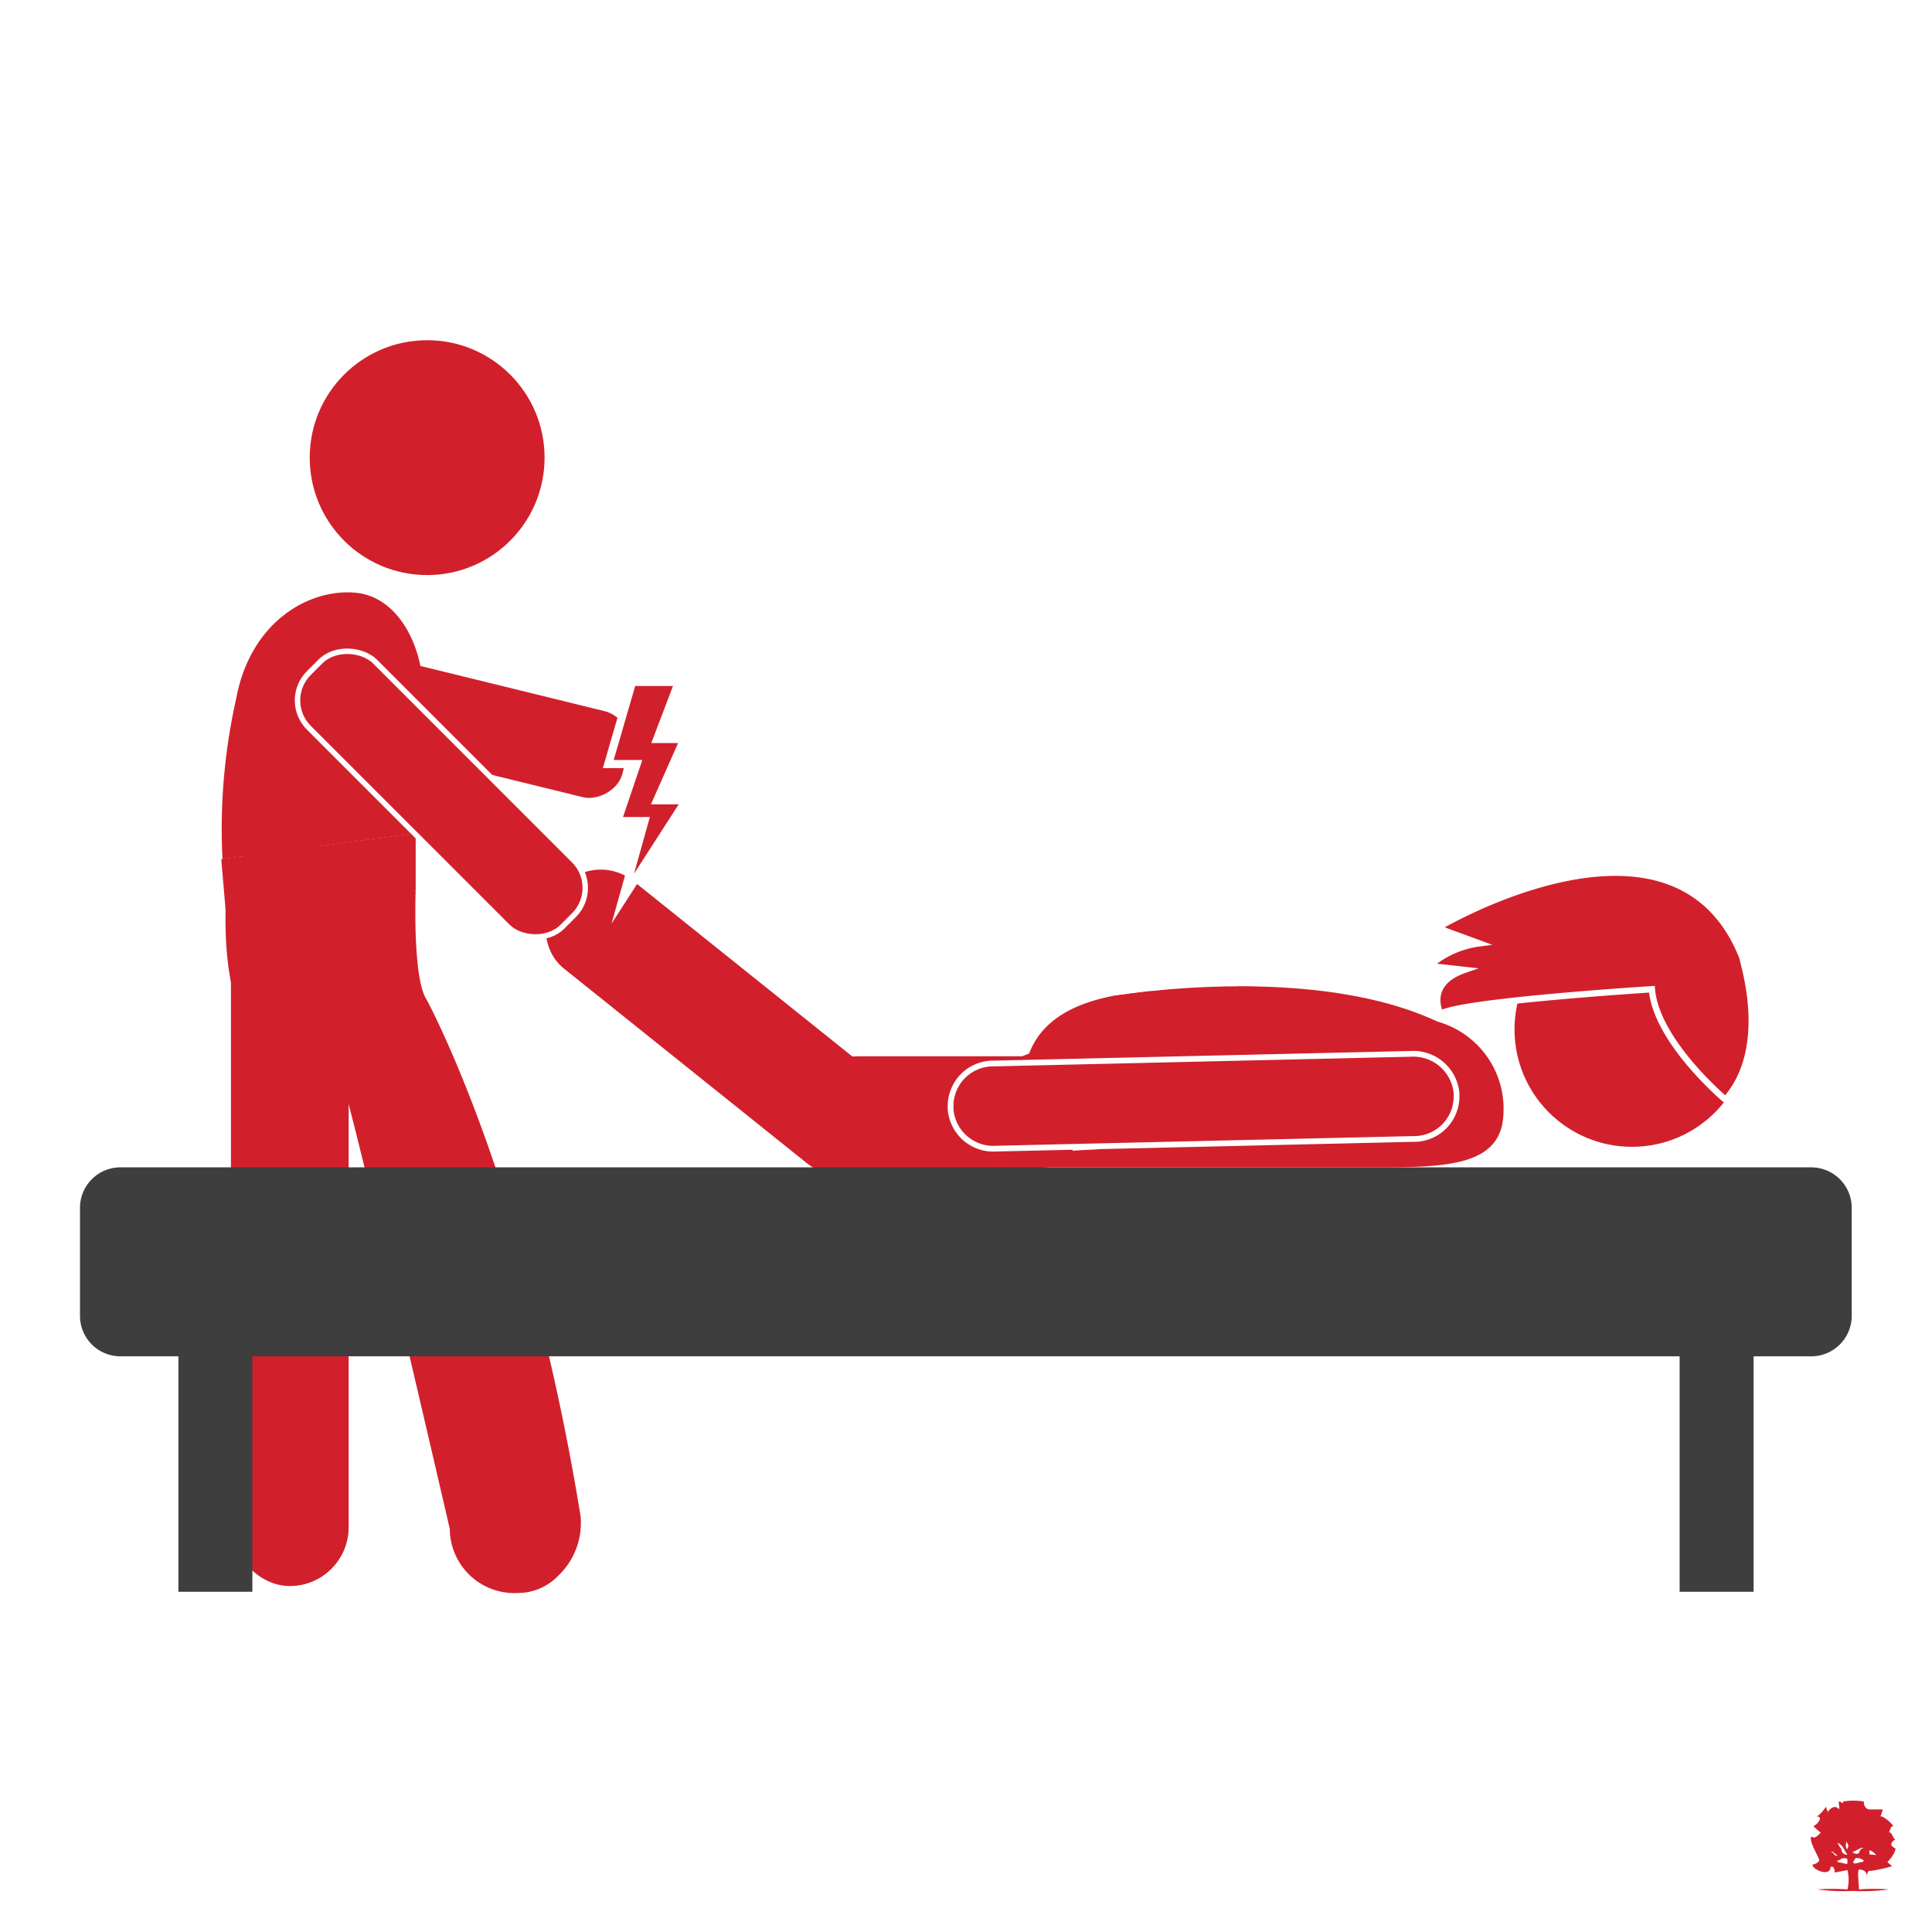 <svg id="Layer_1" data-name="Layer 1" xmlns="http://www.w3.org/2000/svg" xmlns:xlink="http://www.w3.org/1999/xlink" viewBox="0 0 64 64"><defs><style>.cls-1{fill:none;}.cls-2{fill:#fff;}.cls-3{clip-path:url(#clip-path);}.cls-10,.cls-11,.cls-4,.cls-5,.cls-6,.cls-7{fill:#d1202c;}.cls-4{fill-rule:evenodd;}.cls-10,.cls-11,.cls-6,.cls-7,.cls-8{stroke:#fff;stroke-miterlimit:10;}.cls-6{stroke-width:0.19px;}.cls-7{stroke-width:0.16px;}.cls-8{fill:#d0202c;stroke-width:0.27px;}.cls-9{fill:#3e3e3e;}.cls-10{stroke-width:0.18px;}.cls-11{stroke-width:0.21px;}</style><clipPath id="clip-path"><rect class="cls-1" x="59.66" y="59.52" width="3.39" height="3.39"/></clipPath></defs><rect class="cls-2" width="64" height="64"/><g class="cls-3"><g class="cls-3"><path class="cls-4" d="M62.52,61.69s.27-.28.27-.46c0,0-.31-.11,0-.3v0c-.09,0-.11-.29-.24-.22.06,0,.06-.21.15-.21s-.36-.4-.41-.32a2.06,2.06,0,0,0,.08-.24h-.43c-.18,0-.22-.24-.19-.26a2,2,0,0,0-.7,0c0,.07,0,.06-.1,0s.05.34-.07.22-.32.06-.32.13a.62.62,0,0,1-.07-.18s-.22.32-.33.32c.29,0,0,.3-.07.31s.25.23.22.24-.16.19-.26.14,0,.06-.07,0c0,.26.28.66.28.76s-.22.15-.22.15c0,.17.6.42.6.07,0,0,0,0,.06,0s.06.14.07.08,0,.12,0,.11l.43-.08a1.36,1.36,0,0,1,0,.64,7,7,0,0,0-1,0,6.81,6.81,0,0,0,1.19.05,6.81,6.81,0,0,0,1.19-.05,6.53,6.53,0,0,0-1,0c0-.19-.06-.6,0-.66l0,0c.16,0,.27.08.25.22,0-.06.09-.22.09-.18s.77-.13.75-.16a2.65,2.65,0,0,0-.22-.17m-.79-.43c.07,0,.09,0,.13,0-.13,0-.17.07-.2.15s-.15.05-.23,0Zm-.48-.21c0,.1.11.12,0,.26a.26.26,0,0,1,0-.26m0,.44v0c-.11,0-.19-.1-.18-.19a.74.74,0,0,1-.13-.21c.21.11.21.25.32.38m-.53-.08s0,0,.05,0l.16.13-.07,0c-.06-.06-.08-.11-.14-.12m.21.33s0,0,0-.05a.2.2,0,0,0,.13-.06.36.36,0,0,1,.19,0,.44.44,0,0,1,0,.18h0Zm.84,0c-.12,0-.31.11-.32,0a.43.43,0,0,1,.09-.13.38.38,0,0,1,.26.08s0,0,0,0m.19-.2,0-.08-.08,0,0,0v0c.1,0,.06,0,.09-.06a.56.56,0,0,1,.21.16Z"/></g></g><rect class="cls-5" x="27.06" y="34.99" width="8.7" height="3.7" rx="1.34"/><rect class="cls-5" x="16.96" y="32.01" width="13.8" height="3.7" rx="1.73" transform="translate(26.41 -7.48) rotate(38.7)"/><path class="cls-5" d="M36.51,36.1a8.59,8.59,0,0,0-.14,1.45c-.06.59.26,1.12.66,1.1l11.11-.43c.27,0,.49-.27.56-.65L49,35.81a1.43,1.43,0,0,0-.26-1l-.8-.73c-.19,0-.27.09-.36-.12l-9.81.91a1.14,1.14,0,0,0-.63.31A2,2,0,0,0,36.51,36.1Z"/><path class="cls-5" d="M36.82,33s7.4-1.29,11.56,1.25l-2,1.52Z"/><path class="cls-5" d="M33.27,35.23a57.36,57.36,0,0,0,8.83-.45,17.05,17.05,0,0,1,2.18,0,1.32,1.32,0,0,1-.2-1.3c.06-.18.13-.35.19-.52A19,19,0,0,0,41,32.68l-.1.13a1.85,1.85,0,0,1-1.41.61,2,2,0,0,1-1-.3l-.43-.28L36.82,33c-1.67.34-2.41,1.07-2.73,1.9"/><path class="cls-5" d="M33.71,38.67h2.94l9.11,0c2.16,0,3.7-.1,4-1.4a3,3,0,0,0-2.15-3.43c-.07.2-.14.4-.22.6a1.37,1.37,0,0,1-.31.48h.06a1.81,1.81,0,0,1,1.18.54,1.17,1.17,0,0,1,.39,1.11A1.75,1.75,0,0,1,47,38h-.24l-.22,0-.91,0c-.73,0-1.94-.07-3.51-.08-2.86,0-5.87.12-9,.36H33"/><path class="cls-6" d="M46.79,37.73,33,38.05a1.42,1.42,0,0,1-1.51-1.3V36.6a1.41,1.41,0,0,1,1.44-1.37l13.8-.32a1.44,1.44,0,0,1,1.52,1.3v.15A1.41,1.41,0,0,1,46.79,37.73Z"/><rect class="cls-7" x="14.59" y="19.33" width="3.1" height="9.57" rx="1.16" transform="translate(-11.12 34.05) rotate(-76.22)"/><path class="cls-5" d="M13.78,27.31a43.08,43.08,0,0,1-3.72-3.14,1.76,1.76,0,0,1,0-2.49,1.72,1.72,0,0,1,1-.51,1.78,1.78,0,0,1,1.47.49s.54.52,1.49,1.33c0-1.61-.84-3.2-2.2-3.35-1.51-.17-3.52.9-4,3.52a19.71,19.71,0,0,0-.45,5.3l6.44-.86A2.81,2.81,0,0,0,13.78,27.31Z"/><circle class="cls-5" cx="14.15" cy="15.16" r="3.89"/><circle class="cls-5" cx="54.06" cy="34.1" r="3.89"/><path class="cls-5" d="M9.46,39.5a8.34,8.34,0,0,0-1.14-5.15c-.49-.77-1-2.25-.81-5.07l6.26.22s-.11,2.9.36,3.61c0,0,3.29,6,5.1,17.1a2.41,2.41,0,0,1-.75,2,1.85,1.85,0,0,1-1.32.56,2.14,2.14,0,0,1-2.26-2.12S11.68,36.7,11.34,35.86"/><path class="cls-5" d="M7.33,28.46s.1,1.19.15,1.76l6.29-.72V27.6Z"/><polygon class="cls-5" points="14.03 22.99 13.77 27.6 9.01 24.45 8.72 21.67 10.94 20.35 12.66 20.35 14.03 22.99"/><rect class="cls-5" x="7.65" y="27.68" width="3.9" height="24.86" rx="1.95"/><polygon class="cls-8" points="22.67 24.48 21.77 24.48 22.49 22.59 20.94 22.59 20.15 25.31 21.09 25.31 20.45 27.2 21.35 27.2 20.63 29.77 22.73 26.51 21.77 26.51 22.67 24.48"/><path class="cls-9" d="M4,44.93H5.91v7.8H8.36v-7.8H55.64v7.8h2.45v-7.8H60a1.34,1.34,0,0,0,1.34-1.34V40A1.34,1.34,0,0,0,60,38.67H4A1.34,1.34,0,0,0,2.65,40v3.58A1.34,1.34,0,0,0,4,44.93Z"/><rect class="cls-10" x="13.07" y="20.37" width="3.1" height="11.88" rx="1.28" transform="translate(-14.32 18.04) rotate(-45)"/><path class="cls-11" d="M57.16,36.43s-2.29-1.92-2.44-3.66c0,0-6.39.4-7,.82,0,0-.54-1,.79-1.46L47.34,32A3.17,3.17,0,0,1,49,31.25l-1.39-.51s7.88-4.72,10.12,1C57.68,31.74,58.73,34.66,57.16,36.43Z"/></svg>
